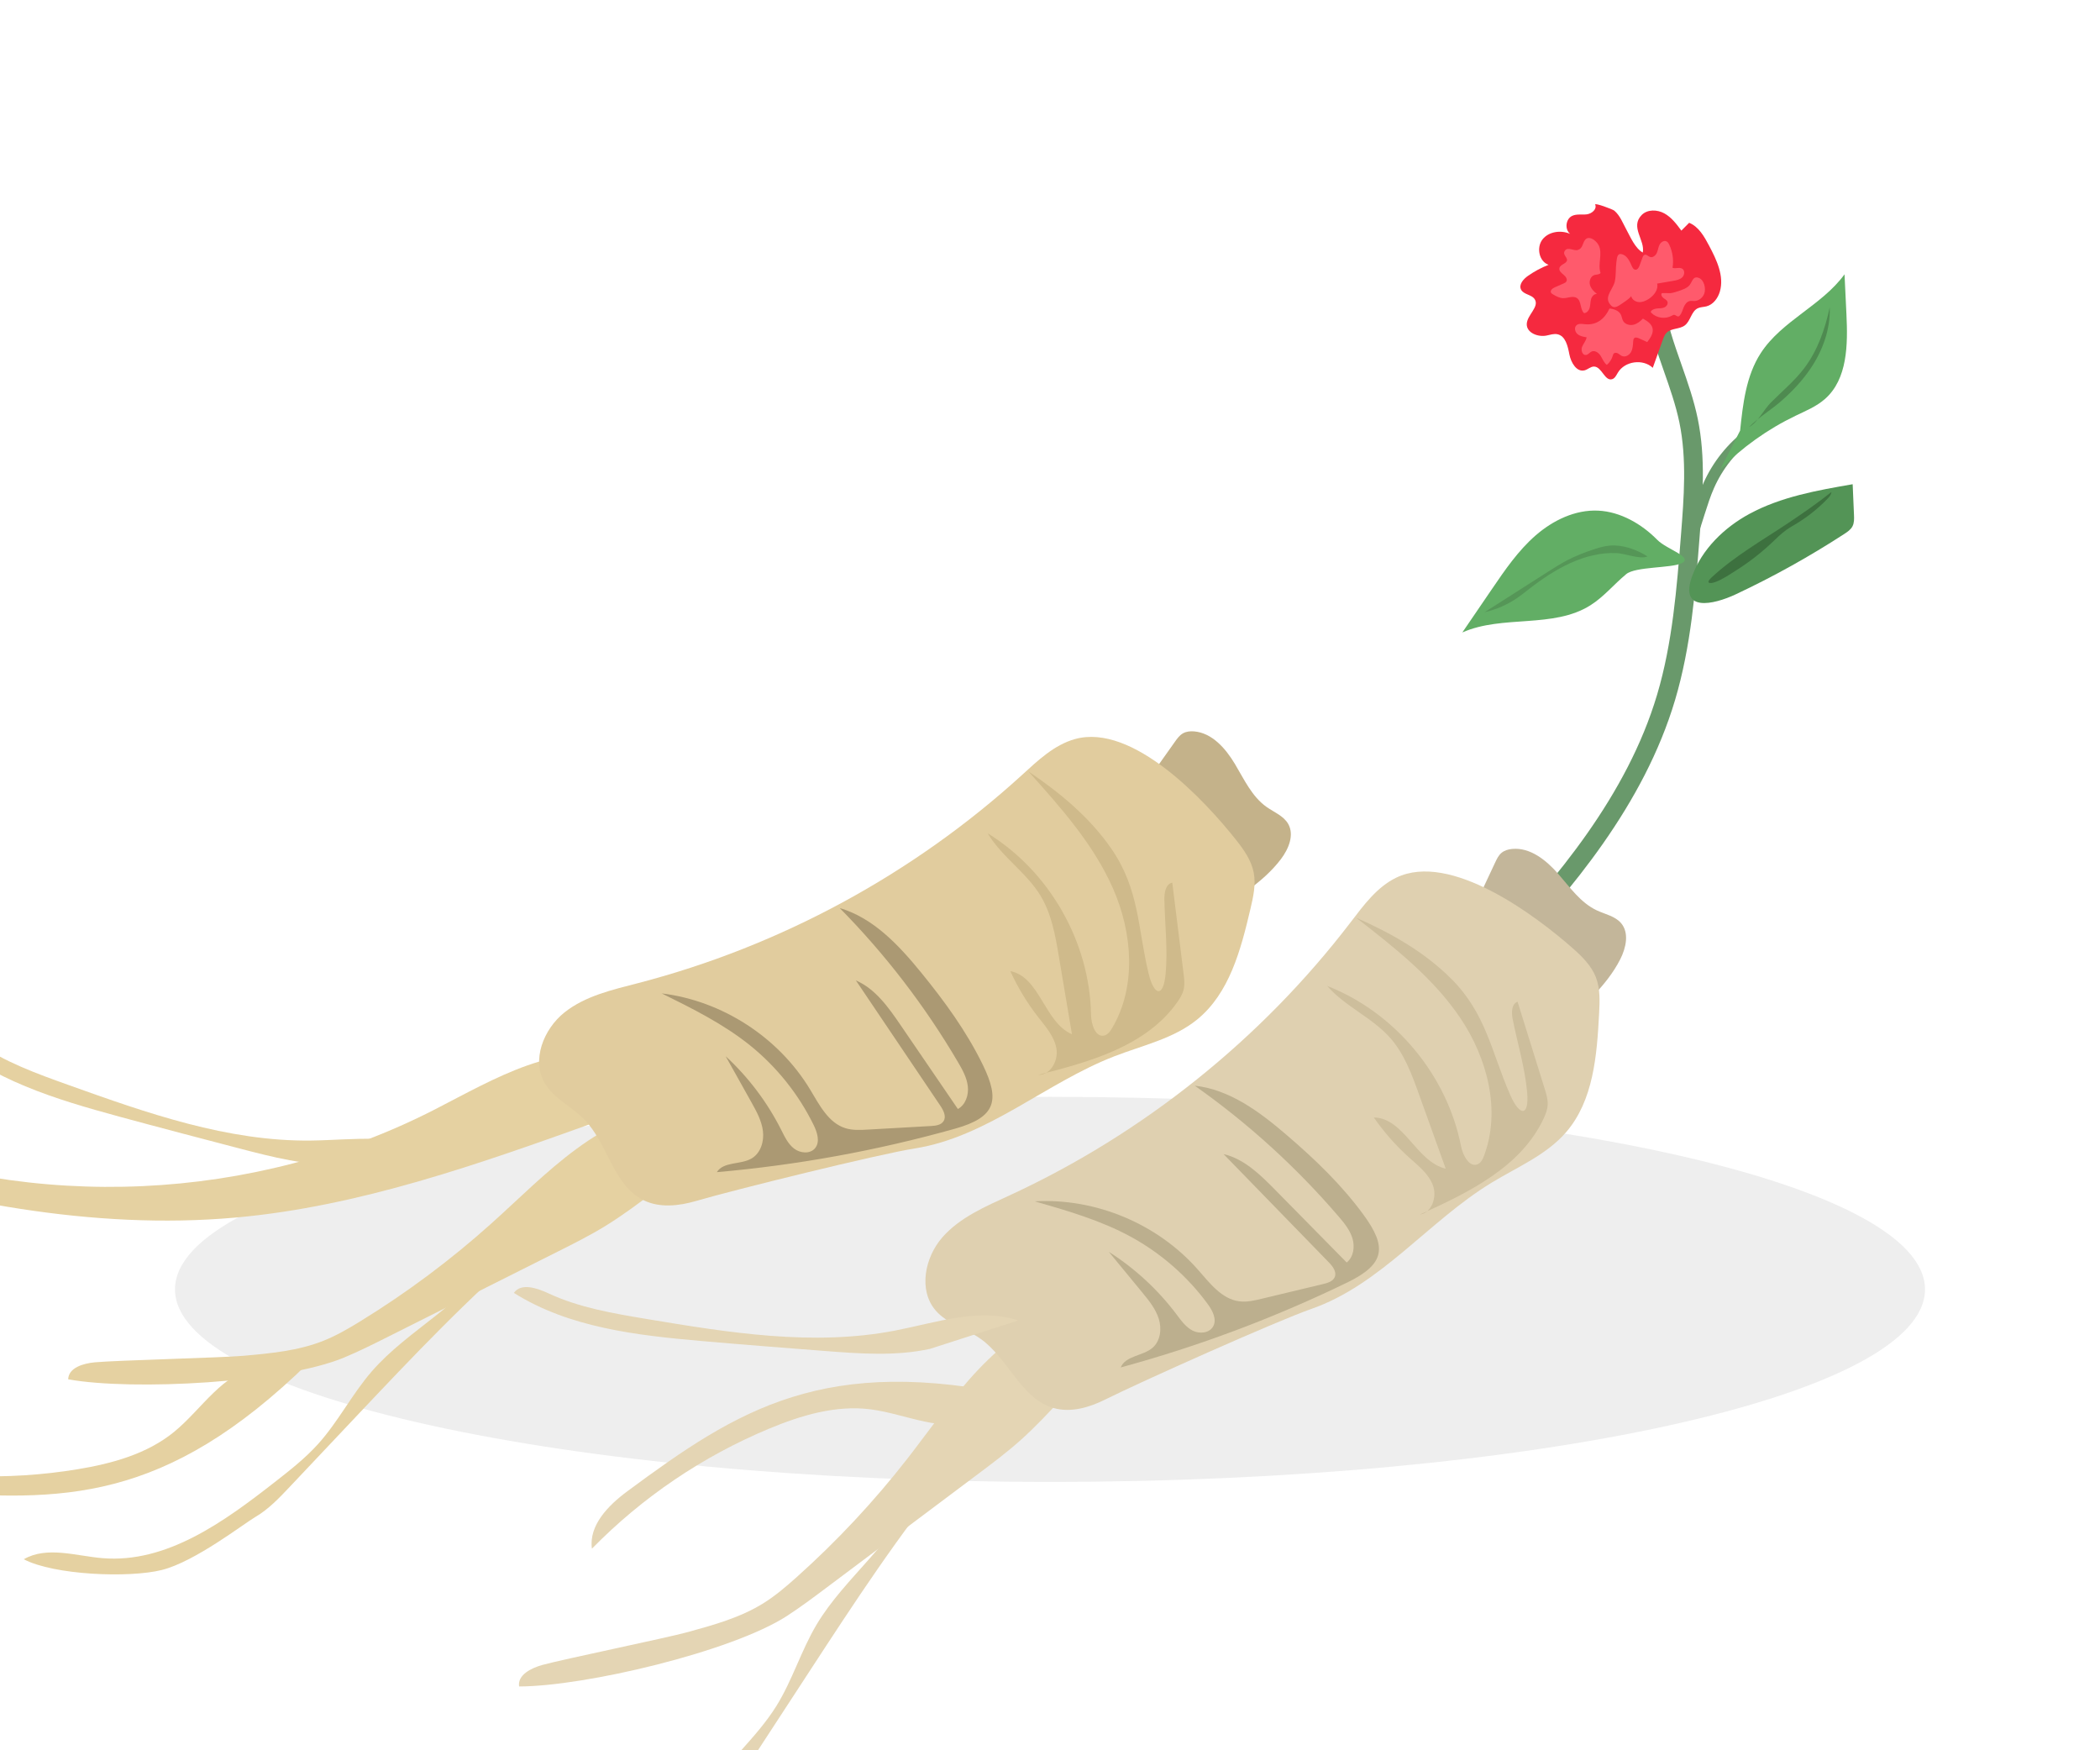 <svg width="180" height="150" viewBox="0 0 180 150" fill="none" xmlns="http://www.w3.org/2000/svg">
<g clip-path="url(#clip0_41_571)">
<path d="M90 127C131.421 127 165 119.613 165 110.5C165 101.387 131.421 94 90 94C48.579 94 15 101.387 15 110.5C15 119.613 48.579 127 90 127Z" fill="black" fill-opacity="0.07"/>
<path d="M53.416 90.875C47.992 89.016 42.368 92.466 37.265 95.084C21.781 103.023 2.838 103.889 -13.305 97.393C-16.881 95.955 -20.649 94.135 -24.413 94.964C-22.095 96.766 -19.343 97.913 -16.582 98.914C-10.64 101.068 -4.487 102.642 1.761 103.602C7.846 104.54 14.039 104.895 20.172 104.348C30.85 103.396 41.079 99.747 51.172 96.129C56.124 94.356 61.075 92.58 66.026 90.805" fill="#E5D1A1"/>
<path d="M58.216 94.736C54.999 95.036 52.004 96.555 49.402 98.468C46.798 100.383 44.522 102.696 42.116 104.854C38.636 107.976 34.874 110.784 30.892 113.23C29.872 113.858 28.832 114.463 27.72 114.906C25.563 115.765 23.212 115.982 20.9 116.19C19.004 116.36 10.042 116.578 8.146 116.749C7.15 116.838 5.871 117.211 5.845 118.209C11.396 119.202 24.295 118.515 29.499 116.341C30.763 115.814 31.987 115.2 33.211 114.586C38.07 112.148 42.929 109.711 47.787 107.273C49.161 106.584 50.536 105.894 51.847 105.093C53.348 104.174 54.757 103.114 56.164 102.058C59.674 99.419 63.183 96.781 66.692 94.142" fill="#E5D1A1"/>
<path d="M98.413 66.805C99.182 65.724 99.948 64.641 100.714 63.56C100.904 63.292 101.105 63.015 101.39 62.851C101.675 62.686 102.021 62.653 102.349 62.68C103.89 62.809 105.044 64.132 105.841 65.458C106.637 66.784 107.306 68.271 108.57 69.161C109.216 69.615 110.023 69.922 110.416 70.608C110.957 71.553 110.452 72.756 109.796 73.624C109.02 74.65 108.038 75.504 107.003 76.265C103.528 78.817 99.346 80.392 95.052 80.766C94.435 80.821 93.779 80.842 93.233 80.547C92.551 80.18 92.193 79.377 92.167 78.603C92.14 77.829 92.396 77.075 92.683 76.356C93.44 74.459 94.448 72.664 95.675 71.031" fill="#C4B28A"/>
<path d="M92.133 63.341C90.358 63.839 88.962 65.173 87.601 66.416C78.294 74.9 66.901 81.079 54.712 84.249C52.495 84.825 50.169 85.343 48.378 86.77C46.586 88.199 45.535 90.87 46.701 92.841C47.476 94.153 48.986 94.821 50.055 95.906C52.105 97.988 52.547 101.587 55.175 102.866C56.552 103.536 58.193 103.353 59.662 102.924C62.903 101.974 75.311 98.91 78.409 98.422C84.647 97.44 89.638 92.797 95.53 90.52C97.946 89.586 100.583 89.017 102.597 87.387C105.38 85.134 106.36 81.385 107.179 77.897C107.42 76.872 107.661 75.81 107.461 74.777C107.256 73.73 106.618 72.825 105.956 71.989C103.299 68.632 97.101 61.948 92.133 63.341Z" fill="#E1CC9E"/>
<path d="M37.213 98.768C34.062 97.069 30.238 97.701 26.659 97.746C19.513 97.834 12.606 95.395 5.878 92.987C3.142 92.008 0.37 91.01 -2.005 89.337C-2.89 88.714 -4.151 88.009 -4.921 88.77C-0.782 92.549 4.812 94.221 10.22 95.694C13.611 96.617 17.011 97.506 20.411 98.394C23.333 99.158 26.306 99.927 29.324 99.82" fill="#E5D1A1"/>
<path d="M42.248 107.594C39.852 111.769 35.024 113.891 31.87 117.525C30.175 119.478 28.993 121.838 27.262 123.755C26.158 124.979 24.852 126.001 23.554 127.015C19.206 130.413 14.282 133.994 8.783 133.535C6.498 133.344 4.024 132.483 2.037 133.629C4.616 134.987 11.057 135.255 13.884 134.545C16.712 133.835 20.913 130.572 21.867 130.018C23.007 129.355 23.929 128.382 24.835 127.423C26.746 125.399 28.658 123.374 30.57 121.349C35.415 116.22 40.274 111.078 45.66 106.52" fill="#E5D1A1"/>
<path d="M22.188 117.152C19.115 117.597 17.326 120.746 14.923 122.713C12.61 124.604 9.611 125.427 6.665 125.914C0.595 126.917 -5.677 126.684 -11.656 125.235C-10.824 127.084 -8.495 127.64 -6.474 127.8C5.323 128.729 14.126 128.83 26.46 116.782" fill="#E5D1A1"/>
<path d="M95.242 72.71C93.393 70.041 90.845 67.926 88.15 66.113C90.921 69.201 93.738 72.359 95.408 76.157C97.077 79.956 97.434 84.574 95.306 88.136C95.159 88.382 94.981 88.638 94.707 88.728C93.918 88.99 93.529 87.802 93.516 86.971C93.42 80.749 89.964 74.679 84.663 71.419C85.862 73.435 87.986 74.768 89.197 76.777C90.137 78.336 90.458 80.178 90.76 81.974C91.134 84.195 91.508 86.415 91.882 88.635C89.506 87.608 89.139 83.716 86.598 83.226C87.237 84.628 88.042 85.955 88.99 87.169C89.634 87.995 90.369 88.824 90.55 89.856C90.733 90.886 90.047 92.15 89.001 92.113C93.439 91.002 98.258 89.638 100.899 85.902C101.138 85.565 101.358 85.204 101.455 84.802C101.561 84.353 101.505 83.882 101.447 83.425C101.125 80.831 100.802 78.237 100.481 75.644C99.911 75.756 99.793 76.509 99.804 77.089C99.845 79.168 100.102 81.37 99.912 83.442C99.718 85.556 98.912 85.335 98.452 83.434C97.509 79.534 97.677 76.227 95.242 72.71Z" fill="#CFBA8B"/>
<path d="M78.966 83.361C77.057 81.019 74.872 78.675 71.974 77.819C75.884 81.78 79.298 86.23 82.115 91.029C82.495 91.676 82.872 92.354 82.956 93.098C83.042 93.845 82.764 94.682 82.104 95.042C80.46 92.635 78.817 90.23 77.173 87.824C76.147 86.322 75.032 84.746 73.363 84.024C75.771 87.597 78.179 91.17 80.588 94.742C80.859 95.144 81.137 95.672 80.877 96.082C80.664 96.42 80.205 96.477 79.806 96.5C77.997 96.602 76.189 96.703 74.38 96.807C73.739 96.844 73.081 96.878 72.469 96.688C70.998 96.231 70.227 94.676 69.43 93.359C66.727 88.89 61.904 85.77 56.72 85.135C59.346 86.434 61.995 87.746 64.278 89.58C66.571 91.424 68.452 93.778 69.745 96.422C70.054 97.054 70.311 97.871 69.856 98.41C69.432 98.914 68.589 98.839 68.066 98.436C67.543 98.035 67.253 97.41 66.956 96.82C65.765 94.459 64.145 92.312 62.2 90.518C62.935 91.831 63.67 93.145 64.403 94.459C64.84 95.237 65.284 96.043 65.394 96.929C65.506 97.816 65.203 98.815 64.436 99.273C63.492 99.836 62.032 99.523 61.443 100.453C68.349 99.85 75.2 98.601 81.874 96.725C85.373 95.743 85.713 94.294 84.256 91.287C82.865 88.42 80.975 85.825 78.966 83.361Z" fill="#AB9973"/>
<path d="M128.963 82.385L127.796 81.281C133.398 75.359 139.47 68.145 142.034 59.547C143.356 55.113 143.726 50.389 144.086 45.821C144.336 42.64 144.594 39.351 143.949 36.212C143.64 34.715 143.115 33.217 142.606 31.769C141.963 29.936 141.298 28.042 141.025 26.049L142.616 25.832C142.868 27.663 143.476 29.4 144.122 31.237C144.648 32.736 145.193 34.287 145.522 35.889C146.212 39.251 145.945 42.655 145.685 45.947C145.322 50.598 144.943 55.408 143.573 60.006C140.912 68.927 134.694 76.325 128.963 82.385Z" fill="#69996B"/>
<path d="M91.869 112.134C88.757 113.001 86.079 115.028 83.856 117.373C81.634 119.718 79.804 122.398 77.82 124.949C74.95 128.639 71.746 132.069 68.26 135.185C67.367 135.983 66.453 136.764 65.436 137.398C63.465 138.626 61.191 139.255 58.952 139.871C57.117 140.376 48.336 142.181 46.5 142.684C45.536 142.949 44.343 143.542 44.495 144.531C50.135 144.522 62.707 141.556 67.443 138.495C68.593 137.75 69.689 136.928 70.786 136.106C75.134 132.845 79.482 129.585 83.832 126.324C85.061 125.401 86.291 124.479 87.439 123.457C88.753 122.288 89.953 120.995 91.15 119.704C94.134 116.485 97.12 113.266 100.104 110.046" fill="#E4D5B4"/>
<path d="M126.471 77.512C127.034 76.312 127.596 75.111 128.159 73.911C128.3 73.612 128.445 73.305 128.697 73.093C128.949 72.88 129.283 72.785 129.611 72.754C131.15 72.608 132.521 73.706 133.541 74.868C134.56 76.032 135.481 77.376 136.885 78.027C137.602 78.359 138.45 78.518 138.958 79.123C139.658 79.958 139.374 81.23 138.882 82.203C138.301 83.349 137.486 84.363 136.603 85.297C133.636 88.424 129.8 90.717 125.641 91.848C125.043 92.011 124.401 92.151 123.811 91.956C123.076 91.715 122.58 90.988 122.416 90.231C122.252 89.474 122.369 88.687 122.524 87.929C122.932 85.927 123.608 83.982 124.524 82.158" fill="#C3B69A"/>
<path d="M119.676 75.217C118.017 76.022 116.881 77.584 115.76 79.049C108.108 89.049 97.991 97.152 86.56 102.434C84.479 103.395 82.283 104.319 80.773 106.041C79.263 107.766 78.703 110.578 80.202 112.313C81.197 113.464 82.802 113.856 84.046 114.734C86.434 116.42 87.508 119.881 90.321 120.673C91.794 121.088 93.377 120.619 94.747 119.934C97.767 118.425 109.435 113.207 112.395 112.177C118.361 110.103 122.45 104.648 127.844 101.361C130.055 100.014 132.549 98.985 134.241 97.025C136.581 94.314 136.879 90.449 137.066 86.872C137.122 85.82 137.17 84.732 136.79 83.751C136.403 82.758 135.614 81.98 134.814 81.273C131.604 78.442 124.316 72.965 119.676 75.217Z" fill="#DFD0B0"/>
<path d="M87.285 113.163C83.883 112.052 80.232 113.352 76.718 114.032C69.701 115.386 62.471 114.212 55.422 113.037C52.556 112.559 49.651 112.069 47.017 110.844C46.035 110.387 44.668 109.918 44.046 110.803C48.791 113.788 54.592 114.442 60.175 114.93C63.675 115.237 67.18 115.507 70.683 115.778C73.696 116.011 76.756 116.242 79.707 115.6" fill="#E4D5B4"/>
<path d="M78.436 127.622C76.82 132.155 72.446 135.101 69.988 139.238C68.666 141.459 67.922 143.99 66.558 146.187C65.689 147.587 64.585 148.824 63.488 150.053C59.812 154.167 55.601 158.566 50.109 159.089C47.827 159.307 45.237 158.9 43.486 160.379C46.265 161.258 52.651 160.379 55.307 159.179C57.963 157.978 61.519 154.022 62.36 153.305C63.364 152.45 64.098 151.329 64.82 150.226C66.341 147.894 67.864 145.563 69.387 143.23C73.242 137.322 77.112 131.399 81.604 125.958" fill="#E4D5B4"/>
<path d="M83.719 121.646C80.878 122.896 77.692 121.173 74.613 120.781C71.65 120.402 68.671 121.293 65.913 122.441C60.234 124.806 55.038 128.327 50.735 132.724C50.461 130.716 52.141 129.008 53.771 127.803C63.283 120.764 70.695 116.013 87.54 119.696" fill="#E4D5B4"/>
<path d="M124.398 83.887C122.104 81.588 119.221 79.958 116.248 78.654C119.522 81.201 122.856 83.809 125.174 87.251C127.49 90.692 128.662 95.175 127.2 99.058C127.098 99.326 126.969 99.611 126.717 99.747C125.986 100.143 125.392 99.044 125.231 98.227C124.033 92.122 119.555 86.761 113.759 84.495C115.298 86.266 117.623 87.202 119.173 88.964C120.375 90.33 121.017 92.087 121.633 93.8C122.395 95.919 123.156 98.038 123.919 100.157C121.398 99.567 120.346 95.802 117.758 95.769C118.636 97.037 119.663 98.2 120.813 99.228C121.592 99.926 122.462 100.611 122.825 101.592C123.187 102.575 122.736 103.94 121.7 104.089C125.872 102.208 130.372 100.011 132.308 95.865C132.483 95.491 132.636 95.097 132.659 94.683C132.684 94.222 132.545 93.769 132.408 93.329C131.63 90.833 130.852 88.338 130.076 85.843C129.534 86.055 129.552 86.817 129.666 87.386C130.076 89.424 130.72 91.547 130.899 93.618C131.084 95.733 130.251 95.658 129.461 93.869C127.841 90.198 127.417 86.914 124.398 83.887Z" fill="#CDBE9C"/>
<path d="M110.271 97.258C107.977 95.292 105.41 93.372 102.407 93.045C106.958 96.25 111.107 100.022 114.73 104.244C115.219 104.815 115.71 105.415 115.926 106.134C116.143 106.853 116.017 107.727 115.432 108.197C113.388 106.121 111.343 104.045 109.298 101.968C108.022 100.673 106.646 99.32 104.875 98.905C107.88 101.993 110.883 105.082 113.888 108.171C114.227 108.519 114.592 108.988 114.41 109.438C114.26 109.808 113.817 109.947 113.429 110.039C111.668 110.461 109.907 110.883 108.144 111.305C107.52 111.455 106.879 111.606 106.243 111.527C104.715 111.339 103.68 109.946 102.661 108.79C99.208 104.873 93.908 102.659 88.694 102.955C91.508 103.765 94.348 104.587 96.92 105.987C99.504 107.395 101.774 109.378 103.514 111.75C103.932 112.317 104.329 113.075 103.978 113.687C103.65 114.259 102.807 114.334 102.22 114.032C101.633 113.73 101.238 113.166 100.841 112.638C99.249 110.525 97.275 108.7 95.042 107.281C95.999 108.443 96.954 109.605 97.91 110.767C98.477 111.456 99.057 112.169 99.324 113.022C99.591 113.876 99.47 114.912 98.797 115.5C97.967 116.221 96.476 116.173 96.061 117.191C102.751 115.373 109.269 112.927 115.505 109.898C118.774 108.309 118.851 106.824 116.884 104.123C115.006 101.543 112.686 99.326 110.271 97.258Z" fill="#BCAF8E"/>
<path d="M136.731 17.535C136.899 17.925 136.439 18.312 136.017 18.368C135.596 18.422 135.144 18.318 134.759 18.499C134.2 18.763 134.098 19.658 134.582 20.042C133.785 19.696 132.743 19.839 132.21 20.524C131.678 21.211 131.915 22.41 132.736 22.693C132.11 22.939 131.515 23.259 130.965 23.644C130.571 23.919 130.161 24.391 130.376 24.818C130.596 25.252 131.282 25.233 131.545 25.643C131.968 26.302 130.879 26.997 130.865 27.781C130.854 28.526 131.82 28.902 132.552 28.758C132.866 28.696 133.185 28.579 133.497 28.646C134.194 28.796 134.384 29.674 134.518 30.373C134.652 31.072 135.145 31.924 135.831 31.735C136.11 31.658 136.34 31.411 136.63 31.414C137.301 31.422 137.548 32.697 138.188 32.495C138.432 32.417 138.546 32.148 138.679 31.928C139.275 30.942 140.829 30.73 141.667 31.522C141.952 30.726 142.237 29.929 142.522 29.133C142.603 28.908 142.688 28.677 142.857 28.509C143.258 28.112 143.963 28.228 144.413 27.885C144.909 27.511 144.961 26.692 145.519 26.42C145.749 26.309 146.017 26.318 146.265 26.255C146.841 26.107 147.246 25.565 147.415 24.994C147.807 23.659 147.136 22.266 146.484 21.036C146.073 20.259 145.6 19.425 144.785 19.093C144.562 19.316 144.34 19.541 144.117 19.764C143.703 19.202 143.269 18.623 142.657 18.287C142.046 17.95 141.203 17.929 140.714 18.428C139.703 19.462 141.028 20.589 140.808 21.644C140.134 21.255 139.758 20.318 139.388 19.644C139.082 19.085 138.869 18.486 138.373 18.056C138.229 17.931 136.65 17.35 136.731 17.535Z" fill="#F5293F"/>
<path d="M134.058 22.595C133.893 22.694 133.695 22.798 133.66 22.988C133.618 23.217 133.839 23.399 134.021 23.545C134.205 23.691 134.383 23.943 134.25 24.136C134.198 24.214 134.107 24.255 134.022 24.293C133.773 24.402 133.526 24.511 133.276 24.62C133.085 24.703 132.854 24.877 132.939 25.068C132.972 25.146 133.05 25.193 133.123 25.235C133.389 25.388 133.668 25.545 133.975 25.553C134.377 25.563 134.818 25.319 135.156 25.538C135.566 25.803 135.419 26.494 135.77 26.833C136.013 26.836 136.197 26.601 136.26 26.365C136.324 26.13 136.31 25.879 136.376 25.644C136.442 25.409 136.635 25.178 136.878 25.192C136.615 24.982 136.363 24.728 136.279 24.402C136.197 24.076 136.342 23.673 136.663 23.571C136.844 23.514 137.073 23.547 137.191 23.398C136.921 22.628 137.406 21.704 137.013 20.99C136.784 20.573 136.164 20.144 135.852 20.574C135.634 20.871 135.67 21.279 135.249 21.42C134.896 21.538 134.382 21.108 134.125 21.497C133.836 21.937 134.735 22.191 134.058 22.595Z" fill="#FF5A6C"/>
<path d="M135.874 27.788C135.614 27.763 135.315 27.701 135.124 27.877C134.915 28.069 134.993 28.439 135.206 28.625C135.42 28.811 135.716 28.863 135.995 28.908C135.951 29.212 135.711 29.45 135.602 29.736C135.494 30.024 135.636 30.459 135.941 30.423C136.132 30.401 136.252 30.2 136.429 30.125C136.717 30 137.035 30.238 137.203 30.503C137.369 30.769 137.477 31.087 137.73 31.272C137.968 31.068 138.147 30.794 138.235 30.492C138.256 30.425 138.273 30.352 138.321 30.301C138.414 30.203 138.579 30.227 138.696 30.294C138.813 30.361 138.909 30.462 139.033 30.514C139.321 30.633 139.661 30.432 139.809 30.158C139.957 29.883 139.967 29.558 139.988 29.247C139.994 29.146 140.008 29.035 140.086 28.971C140.193 28.884 140.353 28.938 140.479 28.994C140.715 29.102 140.954 29.209 141.19 29.317C141.463 28.965 141.754 28.543 141.642 28.111C141.542 27.729 141.165 27.497 140.822 27.305C140.594 27.543 140.323 27.76 140.001 27.832C139.679 27.904 139.298 27.798 139.13 27.514C139.024 27.333 139.014 27.107 138.911 26.925C138.73 26.608 138.293 26.465 137.952 26.442C137.57 27.292 136.88 27.886 135.874 27.788Z" fill="#FF5A6C"/>
<path d="M139.857 22.779C139.923 22.931 140.02 23.11 140.186 23.115C140.368 23.121 140.475 22.919 140.538 22.748C140.619 22.525 140.701 22.302 140.783 22.078C140.819 21.979 140.867 21.869 140.967 21.835C141.128 21.78 141.266 21.963 141.427 22.021C141.66 22.105 141.907 21.904 142.011 21.678C142.114 21.452 142.134 21.194 142.247 20.972C142.36 20.751 142.633 20.572 142.852 20.689C142.962 20.747 143.027 20.861 143.08 20.974C143.371 21.584 143.471 22.284 143.361 22.951C143.626 23.051 143.954 22.877 144.194 23.028C144.434 23.178 144.397 23.57 144.195 23.767C143.991 23.965 143.693 24.021 143.413 24.07C142.956 24.148 142.499 24.226 142.042 24.304C142.162 24.82 141.772 25.323 141.329 25.613C141.073 25.78 140.779 25.91 140.475 25.89C140.17 25.869 139.866 25.66 139.814 25.359C139.837 25.498 138.897 26.11 138.762 26.189C138.396 26.403 138.192 26.379 137.937 25.985C137.545 25.381 138.271 24.751 138.41 24.13C138.531 23.58 138.473 23.001 138.55 22.444C138.608 22.023 138.629 21.61 139.138 21.827C139.499 21.979 139.712 22.441 139.857 22.779Z" fill="#FF5A6C"/>
<path d="M142.439 25.13C142.339 25.256 142.448 25.443 142.576 25.539C142.705 25.634 142.868 25.708 142.925 25.859C142.995 26.047 142.848 26.259 142.665 26.341C142.482 26.424 142.273 26.418 142.072 26.434C141.872 26.451 141.656 26.5 141.529 26.656C141.516 26.672 141.506 26.688 141.5 26.707C141.491 26.753 141.525 26.797 141.561 26.83C142.007 27.266 142.746 27.364 143.29 27.06C143.356 27.022 143.426 26.979 143.503 26.983C143.638 26.992 143.747 27.15 143.878 27.115C143.925 27.102 143.961 27.066 143.991 27.03C144.156 26.831 144.219 26.568 144.317 26.329C144.417 26.09 144.587 25.848 144.84 25.798C144.968 25.773 145.099 25.8 145.229 25.798C145.607 25.792 145.955 25.514 146.082 25.158C146.234 24.733 146.077 23.982 145.599 23.811C145.087 23.628 145.056 24.17 144.802 24.457C144.58 24.707 144.273 24.799 143.966 24.91C143.708 25.002 143.456 25.088 143.185 25.125C143.094 25.137 142.466 25.095 142.439 25.13Z" fill="#FF5A6C"/>
<path d="M145.215 45.245C145.361 44.791 145.504 44.337 145.648 43.883C145.892 43.118 146.135 42.351 146.461 41.617C147.227 39.885 148.447 38.356 149.965 37.224" stroke="#69996B" stroke-miterlimit="10"/>
<path d="M149.153 36.902C149.393 34.604 149.664 32.21 150.917 30.27C152.711 27.494 156.159 26.181 158.102 23.509C158.157 24.657 158.212 25.804 158.267 26.953C158.391 29.53 158.365 32.484 156.429 34.19C155.7 34.833 154.783 35.209 153.907 35.63C151.512 36.78 149.319 38.344 147.451 40.232" fill="#62AE65"/>
<path d="M136.991 43.762C135.019 43.667 133.108 44.593 131.621 45.889C130.133 47.186 129.004 48.836 127.892 50.467C127.041 51.712 126.192 52.958 125.342 54.203C128.795 52.671 133.139 53.889 136.331 51.867C137.475 51.143 138.346 50.068 139.388 49.204C140.182 48.546 143.243 48.703 144.135 48.27C145.202 47.75 142.861 47.089 142.05 46.264C140.726 44.916 138.909 43.854 136.991 43.762Z" fill="#62AE65"/>
<path d="M149.945 44.042C152.658 42.572 155.759 42.024 158.8 41.498C158.837 42.375 158.876 43.251 158.913 44.128C158.928 44.459 158.937 44.808 158.785 45.103C158.636 45.392 158.351 45.584 158.079 45.761C155.105 47.693 152.001 49.42 148.792 50.928C146.843 51.844 143.921 52.482 145.037 49.386C145.878 47.058 147.803 45.204 149.945 44.042Z" fill="#539456"/>
<path d="M151.784 34.503C152.748 33.536 153.808 32.657 154.636 31.571C155.792 30.053 156.437 28.201 156.834 26.335C156.903 28.207 156.228 30.056 155.176 31.606C154.487 32.622 153.641 33.52 152.723 34.33C151.829 35.12 150.756 35.743 149.925 36.596C150.652 36.206 151.188 35.103 151.784 34.503Z" fill="#4E8A50"/>
<path d="M156.979 42.166C156.964 42.391 156.803 42.576 156.648 42.739C155.866 43.552 154.979 44.266 154.016 44.854C153.707 45.042 153.39 45.218 153.096 45.429C152.649 45.749 152.262 46.144 151.861 46.521C150.926 47.401 149.906 48.191 148.819 48.877C148.267 49.226 147.665 49.642 147.051 49.872C146.55 50.06 146.171 49.987 146.685 49.507C148.64 47.681 151.073 46.298 153.287 44.817C154.546 43.974 155.795 43.112 156.979 42.166Z" fill="#3D713F"/>
<path d="M138.016 46.755C137.534 46.791 137.064 46.93 136.604 47.082C135.83 47.337 135.068 47.633 134.346 48.008C133.762 48.311 133.206 48.665 132.653 49.019C130.853 50.167 129.053 51.316 127.255 52.465C128.258 52.236 129.217 51.816 130.065 51.234C130.413 50.994 130.742 50.729 131.075 50.469C133.254 48.772 135.821 47.277 138.581 47.402C139.262 47.433 140.629 47.972 141.209 47.684C140.299 47.101 139.106 46.671 138.016 46.755Z" fill="#559657"/>
</g>
<defs>
<clipPath id="clip0_41_571">
<rect width="180" height="150" fill="white"/>
</clipPath>
</defs>
</svg>
